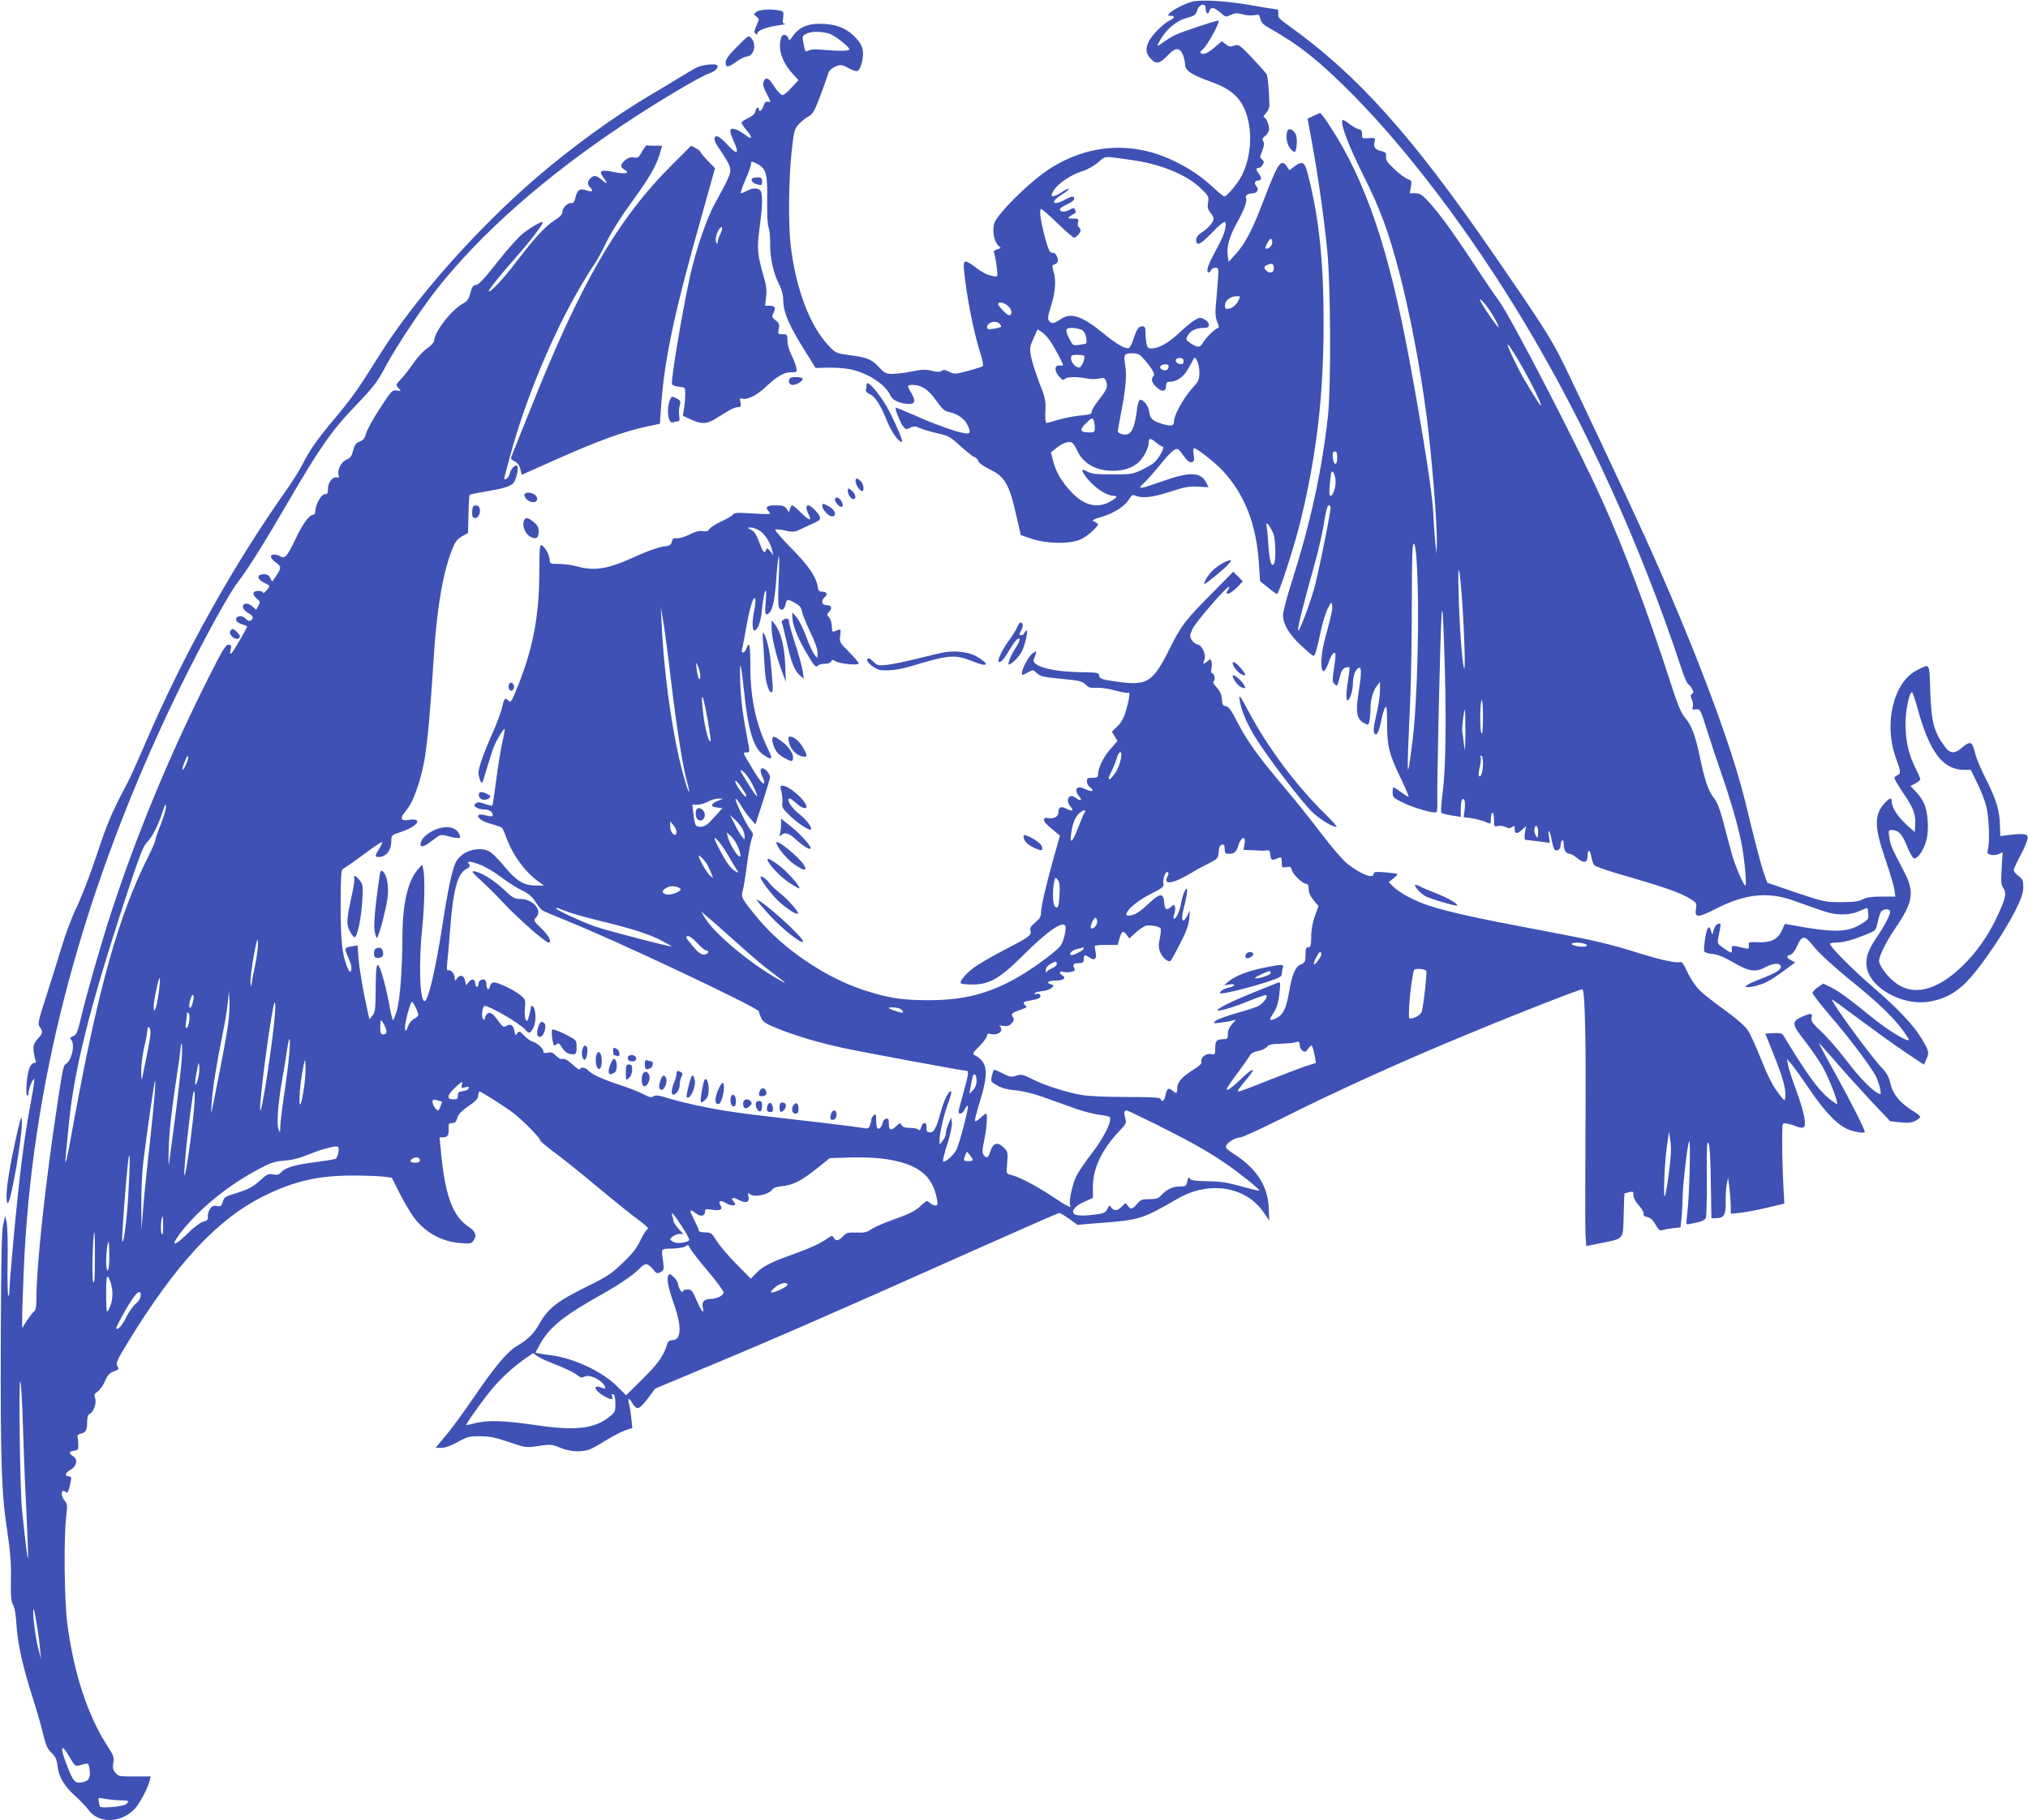 <?xml version="1.0" standalone="no"?>
<!DOCTYPE svg PUBLIC "-//W3C//DTD SVG 20010904//EN"
 "http://www.w3.org/TR/2001/REC-SVG-20010904/DTD/svg10.dtd">
<svg version="1.0" xmlns="http://www.w3.org/2000/svg"
 width="1280pt" height="1149pt" viewBox="0 0 1280 1149"
 preserveAspectRatio="xMidYMid meet">
<g transform="translate(0,1149) scale(0.1,-0.1)"
fill="#3f51b5" stroke="none">
<path d="M7527 11480 c-47 -12 -129 -54 -146 -74 -12 -14 -10 -16 8 -16 28 0
27 -14 -4 -28 -43 -20 -117 -95 -137 -139 -21 -47 -14 -77 23 -112 29 -27 53
-20 100 30 46 50 75 51 95 4 7 -19 14 -48 14 -64 0 -37 42 -64 175 -112 119
-43 180 -101 213 -202 38 -117 27 -268 -28 -381 -23 -48 -95 -136 -112 -136
-6 0 -38 26 -72 58 -78 72 -155 123 -259 172 -261 121 -537 99 -782 -62 -87
-57 -240 -199 -305 -283 -34 -44 -40 -59 -40 -101 0 -46 17 -88 43 -105 5 -4
-3 -9 -18 -13 -20 -5 -25 -11 -20 -25 11 -35 24 -134 19 -142 -2 -4 -10 -6
-17 -4 -7 2 -23 6 -37 9 -14 3 -50 23 -79 46 -76 56 -83 54 -76 -22 17 -165
60 -384 101 -512 14 -43 22 -82 17 -87 -4 -4 -46 -18 -93 -30 -82 -22 -87 -22
-119 -6 -25 13 -37 14 -47 6 -10 -8 -27 -8 -62 0 -39 10 -62 9 -123 -3 -41 -9
-96 -16 -123 -16 -45 0 -53 4 -90 44 -46 49 -75 60 -191 75 -78 11 -81 12
-127 61 -119 127 -206 361 -238 635 -15 134 -12 417 6 583 15 139 18 149 46
178 16 18 44 40 61 49 27 14 38 34 74 129 23 61 45 123 49 138 4 17 18 33 37
43 40 20 51 19 96 -7 21 -12 44 -19 53 -16 22 9 42 90 33 135 -5 26 -21 52
-53 84 -56 55 -122 79 -221 79 -77 0 -132 -26 -167 -78 -21 -30 -23 -31 -29
-12 -3 11 -15 20 -25 20 -13 0 -20 -10 -25 -39 -11 -69 18 -143 86 -216 l29
-31 -44 -47 c-23 -26 -48 -47 -54 -47 -14 0 -36 23 -66 70 -25 40 -45 45 -57
13 -6 -16 0 -37 21 -76 26 -50 27 -54 9 -50 -15 4 -22 -2 -30 -26 -10 -29 -29
-43 -29 -21 0 20 -19 9 -22 -12 -2 -16 -17 -29 -45 -43 -24 -11 -43 -24 -43
-30 1 -5 14 -26 30 -45 43 -49 38 -67 -7 -31 -21 16 -50 33 -65 36 -35 9 -37
-10 -8 -74 39 -85 23 -93 -42 -21 -46 51 -78 64 -78 33 0 -10 8 -30 18 -44 95
-142 96 -144 58 -225 -13 -28 -44 -86 -69 -130 -54 -93 -125 -301 -162 -469
-52 -239 -124 -670 -113 -682 5 -7 26 -13 46 -15 37 -3 37 -3 37 -48 0 -25 -4
-65 -8 -90 l-7 -45 55 -25 c65 -29 95 -28 153 8 24 15 60 37 80 49 21 13 47
23 59 23 20 0 22 4 16 30 -4 25 -3 29 10 24 29 -11 90 18 142 66 77 73 122
100 167 100 39 0 40 0 33 33 -4 17 -18 53 -31 79 -14 27 -24 65 -24 88 0 38
-2 40 -30 40 -30 0 -31 1 -25 34 6 28 3 36 -20 54 -22 17 -24 24 -16 41 20 36
13 51 -20 51 l-30 0 6 54 c6 42 2 73 -18 142 -37 129 -40 166 -23 294 17 122
20 191 10 228 -8 27 -52 30 -95 5 -15 -9 -31 -15 -33 -12 -3 3 10 41 29 85 19
43 35 87 35 97 0 21 3 21 40 2 56 -29 65 -63 62 -226 -1 -91 2 -158 9 -175 6
-16 10 -61 10 -100 -2 -86 19 -185 55 -256 19 -37 27 -70 28 -113 3 -73 39
-155 139 -314 l65 -104 79 2 c43 1 103 -3 133 -9 114 -22 228 -95 260 -167 14
-31 64 -53 120 -53 37 0 40 23 10 72 -27 44 -26 48 13 48 53 0 98 -30 147
-100 38 -54 52 -66 84 -72 48 -10 92 -41 111 -78 26 -50 20 -62 -22 -54 -57
10 -195 60 -317 115 -61 27 -111 47 -113 45 -6 -6 28 -92 46 -116 18 -22 21
-23 45 -11 22 12 31 12 63 -2 21 -9 71 -24 112 -33 67 -15 79 -21 142 -79 38
-35 78 -66 89 -70 10 -3 22 -15 25 -26 4 -12 33 -33 70 -51 97 -46 125 -93
170 -295 l28 -121 71 -24 c101 -33 252 -33 315 1 40 21 101 76 101 92 0 3 -10
10 -22 16 -20 9 -14 12 48 31 79 24 147 69 172 113 12 20 22 27 32 22 46 -21
113 -14 223 22 94 31 122 36 179 33 l66 -4 -14 28 c-36 70 -104 72 -283 8
-135 -48 -157 -51 -114 -12 17 15 63 66 102 114 86 105 108 120 130 89 42 -59
58 -74 75 -68 13 5 15 14 10 47 -4 25 -3 40 4 40 16 0 124 -84 174 -136 143
-151 219 -343 234 -596 l7 -107 50 -40 c27 -23 53 -41 57 -41 12 0 115 319
149 463 102 421 145 789 145 1252 0 383 -28 653 -96 923 -23 92 -34 100 -90
60 l-30 -23 -15 23 c-38 55 -56 27 -153 -227 -63 -167 -111 -258 -169 -323
l-46 -51 -6 39 c-9 53 12 126 59 209 45 80 67 140 56 156 -8 14 14 29 44 29
26 0 40 26 23 43 -17 17 -13 37 9 37 23 0 25 17 5 44 -19 25 -19 36 0 36 8 0
19 9 25 21 9 16 8 23 -4 32 -15 11 -15 16 1 55 12 32 14 48 6 60 -8 13 -5 21
14 35 12 10 23 29 23 42 0 30 -20 75 -33 75 -6 0 0 11 13 25 13 14 23 36 22
52 -2 96 -10 181 -18 195 -5 8 -46 55 -92 103 -79 84 -84 86 -112 77 -24 -9
-33 -7 -54 9 l-24 19 -47 -40 c-43 -37 -73 -49 -88 -34 -3 4 4 15 17 25 27 22
112 179 96 179 -19 0 -235 -72 -275 -92 -22 -11 -54 -31 -72 -44 -43 -32 -46
-30 -20 14 41 70 101 120 165 138 51 14 60 20 68 48 12 41 54 51 54 12 0 -31
16 -42 23 -16 7 28 31 25 70 -10 33 -29 35 -29 65 -14 25 12 39 13 73 4 23 -7
57 -9 75 -6 30 6 33 4 39 -23 5 -24 19 -38 63 -62 184 -104 310 -205 512 -408
353 -355 749 -878 1082 -1431 395 -656 744 -1423 998 -2192 17 -54 37 -101 44
-105 7 -5 19 -19 26 -32 10 -19 10 -25 -1 -32 -10 -6 -10 -13 -1 -34 7 -15 10
-36 6 -47 -5 -17 -2 -19 21 -16 26 3 28 0 69 -132 24 -74 64 -196 90 -270 58
-169 99 -308 125 -430 21 -101 38 -280 27 -280 -11 0 -62 118 -84 195 -11 39
-35 126 -52 195 -24 89 -41 136 -62 162 -36 46 -60 117 -88 255 -28 136 -52
202 -95 253 -26 31 -47 82 -95 232 -135 420 -288 828 -424 1131 -153 342 -585
1176 -658 1272 -25 33 -98 141 -163 240 -127 194 -214 312 -284 388 -36 38
-50 47 -78 47 l-35 0 7 40 c6 37 5 41 -21 50 -16 6 -53 34 -84 63 -44 41 -54
57 -52 78 2 22 -2 28 -25 34 -43 10 -55 24 -48 57 7 28 6 29 -37 26 -41 -3
-43 -2 -41 24 1 20 -4 28 -21 32 -13 3 -40 19 -62 36 -21 17 -40 27 -42 21
-10 -30 39 -159 132 -346 107 -214 158 -350 225 -605 67 -252 136 -614 175
-915 33 -252 67 -678 65 -805 l-2 -65 -8 70 c-4 39 -10 124 -13 190 -5 117
-65 502 -152 970 -128 690 -273 1118 -493 1458 -35 54 -66 96 -70 94 -3 -2
-22 -10 -42 -19 l-36 -17 29 -158 c39 -216 74 -464 95 -673 22 -218 25 -868 4
-1050 -38 -345 -111 -676 -227 -1040 -31 -96 -56 -192 -56 -213 1 -59 37 -120
113 -191 38 -36 74 -66 79 -66 10 0 20 32 49 167 11 50 30 111 43 135 21 40
23 41 26 17 3 -28 -3 -56 -42 -199 -47 -171 -26 -300 24 -151 8 25 21 47 29
49 14 5 14 -9 -5 -138 -5 -35 -2 -49 10 -59 17 -15 15 -19 35 56 7 27 19 44
32 48 11 4 23 5 25 2 3 -3 1 -31 -5 -63 -14 -84 -17 -144 -6 -145 14 -1 34 60
34 108 1 47 17 89 37 97 19 7 18 -37 -2 -163 -19 -118 -10 -162 36 -186 27
-14 28 -14 34 17 3 17 6 51 6 76 0 55 16 110 41 143 l19 24 0 -55 c0 -30 -9
-92 -20 -138 -22 -93 -25 -128 -10 -137 13 -8 26 25 40 96 6 31 16 64 23 73
10 13 12 -8 12 -106 0 -142 13 -191 94 -358 26 -55 45 -100 41 -100 -4 0 -26
14 -48 30 -23 17 -44 30 -47 30 -3 0 -5 -15 -5 -33 0 -30 5 -35 63 -63 70 -35
202 -72 214 -61 4 5 6 34 5 65 -4 86 19 1096 27 1182 5 59 9 16 16 -200 15
-413 11 -771 -9 -919 -9 -68 -13 -128 -9 -132 4 -4 34 -12 66 -17 l57 -9 0 53
c0 52 12 78 24 49 3 -9 3 -35 0 -59 l-6 -44 48 -7 c27 -4 64 -14 83 -21 43
-18 41 -19 41 21 0 19 5 35 10 35 6 0 10 -21 10 -46 0 -41 2 -45 21 -39 11 4
34 1 50 -5 23 -10 32 -10 44 0 13 11 15 8 15 -14 0 -32 16 -33 48 -3 l24 22
-7 -42 c-4 -24 -3 -44 2 -44 4 -1 18 -3 30 -4 11 -1 45 -5 73 -9 l52 -7 -6 43
c-5 28 -4 38 2 28 6 -8 13 -33 16 -55 4 -22 11 -47 15 -54 13 -21 41 -5 41 23
0 14 5 28 10 31 6 4 10 -8 10 -27 0 -36 15 -58 38 -58 8 0 27 -11 44 -25 44
-37 68 -33 68 10 0 47 16 44 24 -4 3 -22 12 -46 20 -54 8 -7 72 -30 143 -51
308 -89 397 -120 466 -163 34 -22 37 -27 32 -57 -12 -62 10 -62 131 0 181 92
326 106 486 48 220 -79 241 -86 301 -86 43 -1 77 5 111 20 27 12 51 21 52 19
2 -2 5 -18 6 -37 3 -32 -1 -37 -50 -66 -85 -51 -174 -52 -432 -4 -25 5 -45 8
-45 7 0 -1 -8 -19 -18 -40 -26 -57 -68 -78 -147 -75 -63 2 -65 2 -62 -21 2
-21 -1 -23 -25 -17 -77 19 -85 19 -83 0 4 -35 0 -35 -46 -3 -44 30 -46 33 -39
68 19 96 19 93 -1 89 -10 -2 -22 -17 -27 -38 -9 -33 -10 -34 -16 -11 -12 47
-27 31 -38 -40 -7 -39 -9 -77 -7 -84 3 -7 26 -15 52 -17 32 -3 73 -19 127 -51
105 -61 145 -67 209 -32 51 27 96 28 96 1 0 -19 -35 -40 -128 -76 -102 -39
-125 -61 -50 -48 65 12 112 36 199 101 l69 51 -25 14 c-30 15 -32 28 -5 35 12
3 29 24 41 51 31 71 48 74 95 15 42 -54 131 -136 264 -244 152 -124 239 -207
297 -282 31 -40 54 -76 51 -78 -12 -12 -131 61 -223 135 -151 123 -215 170
-268 197 l-49 24 -34 -23 c-19 -13 -34 -29 -34 -36 0 -8 49 -71 108 -140 128
-149 264 -330 293 -389 11 -23 23 -58 26 -78 6 -34 4 -36 -13 -27 -45 24 -118
100 -202 210 -49 64 -120 146 -157 180 -57 53 -66 67 -61 88 8 29 -4 30 -61 5
-66 -30 -64 -47 15 -148 38 -48 88 -121 112 -161 40 -68 104 -231 95 -241 -3
-2 -24 13 -49 32 -72 60 -137 149 -293 405 -5 9 -25 12 -60 10 l-51 -3 53
-133 c58 -144 79 -220 73 -267 -3 -30 -3 -30 -50 33 -32 43 -64 108 -104 208
-31 80 -70 163 -85 184 -16 22 -64 65 -106 96 -165 122 -186 139 -219 179 -18
23 -45 67 -59 99 -16 36 -30 56 -38 53 -24 -9 -126 13 -269 58 -180 57 -280
80 -653 150 -363 68 -541 108 -660 146 -94 30 -192 82 -235 125 l-25 25 30 24
c16 13 27 26 25 28 -3 2 -38 7 -77 10 -60 5 -73 3 -73 -9 0 -35 -80 -4 -167
64 -27 22 -99 105 -158 183 -60 79 -165 212 -235 294 -168 198 -239 298 -300
416 -38 75 -55 98 -73 101 -18 2 -23 10 -25 45 -2 30 -12 51 -33 74 -20 22
-26 35 -18 39 12 8 3 50 -11 50 -5 0 -7 13 -4 30 4 16 3 37 0 46 -6 15 -8 16
-24 0 -26 -22 -33 -20 -21 7 14 32 -13 94 -43 99 -12 2 -29 15 -37 29 -13 23
-12 30 7 71 22 45 220 273 230 264 3 -3 -1 -12 -8 -21 -7 -9 -10 -18 -7 -21 8
-9 39 11 72 45 l29 31 -30 31 -30 30 -136 -138 c-169 -171 -191 -199 -266
-349 -110 -219 -141 -236 -354 -204 -76 11 -87 16 -90 34 -3 20 -9 21 -126 23
-175 3 -304 39 -287 81 4 9 10 25 13 35 4 17 3 18 -16 6 -35 -22 -91 -139 -66
-139 3 0 19 8 35 17 28 16 29 16 53 -6 21 -20 42 -25 123 -33 147 -14 163 -17
187 -41 18 -18 31 -22 67 -19 25 2 76 -5 118 -17 41 -11 78 -18 84 -14 12 7 3
-50 -20 -126 -10 -33 -29 -66 -51 -87 l-34 -33 18 -30 17 -29 -45 -51 c-43
-48 -78 -121 -78 -163 0 -14 -8 -18 -35 -18 -30 0 -35 -3 -35 -24 0 -13 10
-30 22 -38 30 -20 8 -30 -26 -12 -16 7 -35 14 -42 14 -26 0 -27 -30 -4 -56 26
-27 9 -34 -23 -9 -40 30 -65 -18 -30 -57 23 -26 10 -32 -27 -13 -35 18 -50 10
-50 -27 0 -23 -34 -40 -65 -32 -33 8 -34 -20 -2 -46 12 -11 34 -29 49 -42 l28
-23 -41 -145 c-49 -176 -78 -305 -79 -345 0 -22 -9 -37 -36 -59 -28 -22 -34
-33 -30 -51 8 -30 -7 -40 -179 -129 -71 -37 -153 -85 -182 -107 -54 -42 -89
-86 -78 -97 4 -4 37 -7 74 -7 106 0 174 39 318 184 154 153 253 222 267 185 8
-21 -13 -105 -33 -128 -32 -38 -178 -145 -265 -194 -182 -105 -346 -147 -571
-146 -165 0 -255 15 -410 66 -239 80 -498 256 -657 445 -107 129 -112 139
-100 181 6 21 18 96 27 167 9 72 23 144 30 161 11 27 10 33 -8 55 -27 32 -101
188 -94 196 4 3 19 -16 34 -42 15 -26 42 -64 59 -83 l32 -36 46 141 c25 78 46
149 46 157 0 20 -30 56 -47 56 -17 0 -16 -24 2 -60 9 -18 11 -31 5 -35 -9 -6
-44 44 -104 148 -27 47 -27 47 -5 47 19 0 21 4 16 33 -39 206 -48 271 -54 387
-3 74 -3 132 1 129 3 -3 13 -75 22 -160 26 -254 61 -367 128 -408 51 -32 55
-26 25 37 -77 157 -112 318 -113 519 0 145 -6 171 -26 117 -12 -31 -35 -32
-26 -1 3 12 15 76 27 141 21 123 48 207 56 173 3 -9 0 -40 -6 -68 -14 -62 -14
-129 -1 -129 23 0 43 55 50 140 5 48 13 96 19 106 8 14 9 -1 4 -65 -5 -69 -4
-83 8 -79 31 9 48 72 58 216 5 79 13 147 16 150 4 4 4 -61 0 -144 -4 -83 -4
-161 0 -173 9 -30 33 -26 41 7 10 42 12 42 56 19 34 -18 44 -29 50 -58 4 -19
27 -78 52 -129 29 -59 46 -107 46 -129 l-1 -36 -18 22 c-10 12 -34 63 -52 113
-19 51 -46 106 -61 123 l-27 32 0 -30 c0 -44 29 -121 77 -206 61 -105 70 -115
84 -101 7 7 27 12 45 12 20 0 36 6 39 15 5 12 9 12 27 1 28 -17 147 -28 147
-14 0 6 -27 38 -61 72 -59 59 -61 62 -56 104 5 45 7 44 -40 25 -9 -4 -13 6
-13 33 0 21 -7 45 -17 56 -15 17 -15 19 1 37 22 24 13 41 -20 41 -28 0 -33 30
-9 50 21 18 14 35 -16 35 -19 0 -25 6 -29 36 -10 60 -58 129 -168 241 -58 59
-103 111 -99 114 4 4 32 2 63 -5 53 -12 58 -11 112 15 31 15 68 32 81 38 36
16 36 30 0 70 -50 57 -78 42 -44 -24 22 -43 2 -37 -51 15 -25 25 -49 45 -53
45 -5 0 -11 -10 -15 -22 l-6 -23 -15 23 c-13 18 -25 22 -71 22 -55 0 -68 -12
-42 -38 6 -6 10 -14 7 -16 -2 -2 -53 -1 -114 3 -90 6 -112 4 -119 -7 -4 -8
-37 -27 -72 -43 -35 -16 -69 -38 -76 -48 -9 -14 -19 -18 -43 -14 -22 4 -47 -3
-84 -22 -29 -14 -64 -25 -79 -23 -21 2 -27 -2 -32 -22 -5 -21 -13 -26 -57 -31
-28 -4 -99 -29 -161 -57 -184 -85 -264 -99 -382 -67 -30 8 -81 15 -112 15 -52
0 -58 2 -58 21 0 29 -26 82 -48 95 -16 10 -17 0 -18 -175 -1 -258 -37 -458
-125 -686 -49 -125 -54 -134 -71 -117 -20 20 -26 14 -38 -40 -6 -29 -35 -108
-65 -174 -54 -122 -85 -212 -85 -245 0 -10 5 -30 11 -46 11 -27 13 -23 39 67
16 52 35 114 43 136 16 44 66 128 72 122 2 -2 -5 -43 -16 -91 -10 -48 -28
-155 -38 -238 -11 -83 -21 -152 -24 -155 -2 -2 -23 3 -47 11 -34 12 -46 13
-57 3 -13 -10 -12 -14 3 -25 10 -7 32 -13 49 -13 32 0 55 -15 55 -36 0 -9 -10
-9 -40 -2 -23 6 -44 8 -48 4 -15 -16 20 -42 77 -57 35 -9 66 -21 70 -25 4 -5
16 -31 26 -59 38 -108 117 -217 199 -277 l39 -28 -52 0 c-75 0 -120 27 -197
120 -37 45 -79 87 -95 95 -70 37 -180 0 -213 -70 -23 -48 -50 -175 -86 -410
-41 -266 -88 -465 -110 -465 -31 0 -38 238 -15 465 15 142 18 317 6 368 l-6
29 -22 -24 c-68 -73 -103 -220 -103 -437 -1 -200 -15 -388 -35 -459 -10 -34
-21 -62 -24 -62 -4 0 -15 46 -25 103 -10 56 -30 138 -43 182 -33 104 -41 85
-42 -96 -1 -119 -3 -140 -20 -160 l-19 -24 -6 25 c-30 130 -58 290 -63 359
l-6 83 -35 -6 c-45 -7 -48 -11 -34 -46 7 -17 17 -43 24 -59 6 -15 8 -37 4 -47
-6 -16 -11 -11 -27 28 -30 77 -39 161 -39 389 0 164 3 218 13 222 6 3 59 39
117 82 143 105 148 107 116 52 -31 -52 -32 -57 -7 -57 49 0 81 41 81 104 0 33
2 35 63 55 107 36 140 90 46 75 -48 -8 -57 9 -24 48 36 43 58 89 88 183 46
149 60 267 97 830 20 299 61 525 121 664 13 32 30 52 56 66 l37 20 3 119 c1
65 5 121 7 123 2 2 42 10 89 18 117 19 165 33 186 54 18 18 37 98 26 109 -12
12 -39 -15 -47 -45 -4 -17 -15 -34 -24 -37 -11 -4 -14 -1 -10 12 2 9 17 62 31
117 115 432 331 923 545 1240 14 22 47 83 72 135 26 54 92 158 152 240 116
160 156 229 180 308 l15 52 -45 0 c-24 0 -47 1 -51 3 -4 1 -18 -17 -31 -40
-20 -37 -26 -42 -50 -37 -19 4 -36 -1 -55 -16 -32 -26 -34 -45 -6 -61 41 -22
5 -30 -67 -15 -81 17 -97 9 -66 -34 31 -41 27 -46 -9 -16 -35 30 -51 32 -73
10 -20 -20 -20 -38 0 -59 23 -22 11 -29 -27 -16 -40 14 -57 1 -68 -50 -5 -20
-13 -33 -21 -31 -23 5 -60 -27 -60 -53 0 -19 -13 -32 -53 -58 -57 -37 -122
-108 -240 -262 -77 -102 -162 -193 -172 -184 -5 6 75 106 175 219 80 89 173
211 166 217 -7 8 -80 -34 -129 -74 -25 -21 -88 -90 -138 -153 -113 -143 -138
-170 -160 -170 -12 0 -21 -14 -30 -49 -10 -38 -19 -52 -45 -66 -74 -40 -183
-180 -184 -237 0 -9 -20 -31 -45 -48 -25 -17 -63 -59 -86 -93 -23 -34 -58 -79
-77 -99 -35 -37 -35 -38 -17 -58 18 -20 18 -20 -11 -15 -28 4 -33 -1 -106
-113 -42 -64 -81 -135 -87 -157 -8 -31 -17 -43 -40 -52 -24 -9 -32 -20 -42
-56 -9 -36 -17 -48 -41 -58 -34 -14 -60 -64 -51 -98 4 -16 2 -20 -10 -15 -25
9 -57 -31 -57 -71 0 -29 -4 -35 -20 -35 -23 0 -59 -66 -60 -107 0 -13 -6 -23
-13 -23 -25 0 -66 -55 -111 -151 -53 -111 -68 -129 -97 -111 -26 16 -59 15
-59 -2 0 -8 13 -24 30 -36 37 -26 37 -35 4 -84 l-26 -38 -12 23 c-8 17 -20 24
-41 24 -45 0 -45 -30 -1 -52 20 -9 36 -19 36 -22 -1 -13 -40 -55 -40 -43 0 7
-13 12 -30 12 -37 0 -40 -23 -8 -50 21 -16 21 -20 9 -44 l-14 -26 -22 20 c-22
21 -50 26 -59 11 -10 -15 3 -35 34 -53 20 -11 28 -22 24 -32 -8 -20 -28 -20
-44 -1 -19 22 -60 19 -60 -4 0 -13 11 -23 35 -31 19 -6 35 -13 35 -14 0 -9
-83 -153 -96 -166 -13 -13 -14 -11 -8 18 6 28 4 32 -15 32 -17 0 -39 -37 -131
-220 -247 -494 -446 -975 -608 -1470 -59 -180 -160 -531 -193 -674 -20 -84
-27 -100 -48 -107 -18 -8 -21 -13 -13 -21 28 -28 5 -134 -33 -155 -17 -10 -24
-51 -80 -438 -60 -422 -105 -863 -105 -1034 0 -61 -4 -82 -17 -92 -9 -8 -29
-34 -45 -58 l-28 -45 0 70 c0 38 5 171 10 296 48 1157 348 2318 907 3513 154
328 371 735 445 831 65 85 167 248 313 499 200 345 280 459 430 615 117 122
136 147 192 253 65 121 230 369 328 492 277 347 670 694 1152 1017 212 143
499 314 558 334 40 14 64 39 50 53 -11 11 -96 1 -128 -15 -17 -9 -70 -40 -117
-69 -47 -29 -125 -76 -175 -105 -223 -131 -497 -330 -720 -522 -381 -328 -774
-773 -992 -1123 -134 -214 -169 -264 -283 -400 -109 -130 -155 -196 -200 -285
-18 -36 -63 -108 -100 -160 -338 -478 -652 -1041 -894 -1605 -47 -110 -98
-222 -113 -250 -96 -180 -127 -253 -192 -451 -40 -120 -97 -268 -126 -329 -32
-64 -72 -172 -98 -260 -25 -82 -69 -223 -98 -313 -44 -134 -51 -166 -41 -180
24 -34 24 -43 -8 -78 -27 -31 -31 -43 -28 -78 3 -22 8 -49 12 -58 6 -13 4 -18
-8 -18 -10 0 -23 -14 -30 -32 -16 -39 -27 -166 -14 -174 4 -3 8 4 8 16 0 25
28 95 36 88 3 -3 -6 -66 -20 -139 -45 -238 -71 -447 -111 -875 -14 -149 -25
-290 -25 -313 0 -22 -3 -41 -7 -41 -5 0 -7 96 -5 212 2 117 -1 231 -6 253 l-9
40 -13 -55 c-10 -42 -13 -218 -15 -735 -2 -768 4 -963 41 -1202 19 -129 25
-200 23 -303 -2 -108 1 -140 13 -160 10 -16 18 -61 22 -125 7 -119 38 -259 99
-452 25 -78 56 -183 68 -235 18 -75 28 -98 54 -123 25 -24 33 -41 38 -84 8
-68 43 -127 112 -189 31 -27 69 -68 86 -90 63 -86 205 -81 290 10 31 33 83
131 94 179 l6 25 -101 0 c-96 -1 -103 0 -121 23 -16 19 -19 33 -14 63 6 34 2
46 -34 101 -128 196 -216 467 -257 783 -18 144 -22 543 -6 674 8 67 7 77 -9
96 -30 33 -23 84 8 53 7 -7 14 3 22 35 14 58 14 66 -3 66 -30 0 -26 21 8 41
42 24 49 66 16 87 -28 17 -25 30 8 34 24 3 27 7 26 38 0 19 -2 41 -5 49 -2 9
4 17 16 19 35 7 45 23 45 72 0 34 5 50 15 54 25 9 47 71 35 100 -7 21 -5 27
16 41 14 9 35 38 46 65 15 36 28 52 52 61 41 16 39 14 26 36 -11 16 -1 38 70
154 303 494 562 773 854 918 193 96 348 131 569 130 78 0 164 -4 191 -7 l49
-7 51 -101 c28 -55 69 -124 90 -152 72 -94 174 -150 290 -159 60 -5 71 -4 82
12 25 33 17 61 -25 88 -101 67 -148 188 -175 448 l-12 119 22 0 c29 0 38 16
36 57 -2 29 0 33 21 33 19 0 26 8 33 32 7 24 26 44 69 74 45 30 61 47 63 67 2
15 5 27 8 27 8 0 139 -82 199 -125 61 -43 185 -167 185 -185 0 -5 43 -41 96
-80 53 -39 177 -139 277 -223 100 -83 213 -174 251 -201 38 -28 63 -52 55 -54
-8 -2 -28 -33 -46 -70 -24 -52 -51 -86 -113 -145 -68 -66 -100 -87 -208 -140
-210 -103 -262 -144 -324 -254 -32 -56 -65 -88 -140 -133 -59 -36 -141 -135
-270 -325 -56 -82 -132 -187 -170 -232 l-69 -83 37 0 c24 0 60 13 103 37 60
33 73 37 141 36 60 0 96 -7 181 -36 106 -36 107 -37 187 -25 77 11 85 11 137
-11 61 -26 140 -30 189 -10 17 7 66 34 108 61 43 26 96 53 118 60 l41 13 -6
60 c-4 33 -10 75 -15 92 -10 41 0 42 22 3 9 -17 25 -30 35 -29 10 0 38 28 63
62 l45 61 315 132 c419 174 856 365 1605 700 341 152 625 277 630 277 6 0 34
-17 63 -37 l52 -38 147 12 c247 19 261 23 486 153 199 115 431 78 544 -88 l34
-50 -3 80 c-6 137 -76 247 -215 337 -54 35 -61 43 -52 59 12 22 60 49 89 49
11 0 125 52 253 116 350 176 774 368 1182 536 322 134 718 288 723 283 16 -16
23 -330 19 -865 -2 -333 -2 -639 0 -680 l5 -76 90 18 c151 30 142 20 146 178
2 74 4 135 5 136 1 1 14 4 30 8 24 6 27 4 27 -20 0 -16 14 -42 35 -65 19 -21
32 -45 29 -52 -3 -10 4 -16 23 -20 20 -4 35 -18 52 -47 19 -34 27 -41 45 -35
11 4 42 9 67 12 l46 5 7 67 c3 36 6 90 6 120 0 73 30 330 41 356 11 24 2 -348
-11 -450 -5 -38 -7 -71 -5 -73 2 -2 28 2 59 9 41 9 58 18 63 33 4 12 7 127 6
256 -2 186 1 231 10 215 8 -13 13 -95 15 -247 l4 -228 27 0 c52 0 64 19 63
101 -1 41 2 92 7 114 l8 40 8 -60 c4 -32 8 -84 9 -113 l0 -54 60 6 c33 3 109
18 169 32 l109 26 -6 112 c-6 124 -9 252 -7 340 1 58 1 58 29 53 15 -2 41 -10
58 -17 17 -8 38 -11 46 -7 23 8 6 96 -47 240 -25 66 -47 136 -50 156 l-6 36
26 -30 c14 -16 67 -89 116 -162 102 -150 184 -233 255 -257 45 -15 94 -21 94
-12 0 17 -85 185 -179 355 -61 110 -111 203 -111 206 0 3 41 -43 92 -101 50
-59 151 -171 224 -250 l134 -142 63 -7 c50 -5 71 -3 96 9 17 9 31 21 31 25 0
5 -17 20 -37 32 -92 56 -136 109 -153 186 -8 33 -23 61 -49 88 -76 80 -335
435 -317 435 3 0 79 -55 168 -122 90 -67 219 -160 287 -206 l124 -83 15 33
c20 43 18 51 -28 129 -51 86 -152 193 -310 329 -124 107 -270 253 -270 271 0
5 17 9 38 9 47 0 98 14 184 48 67 27 68 27 78 75 5 27 15 57 20 68 13 23 60
26 60 4 0 -21 -35 -88 -82 -158 -52 -76 -68 -117 -68 -169 0 -142 220 -274
403 -240 104 19 181 65 260 157 88 102 214 292 278 418 38 78 49 109 49 147 0
43 -4 51 -30 70 -16 12 -30 28 -30 36 0 8 20 53 46 101 25 47 44 95 42 107 -3
23 -29 26 -123 14 l-50 -6 -2 69 c-2 90 -23 159 -82 278 -53 107 -65 137 -81
199 -13 51 -29 53 -77 12 -44 -39 -74 -39 -105 3 -71 93 -89 160 -95 355 -6
183 0 174 -84 131 -147 -74 -211 -334 -134 -550 34 -96 34 -101 9 -114 -20
-10 -21 -12 -7 -39 9 -16 35 -58 59 -93 51 -74 67 -121 62 -182 l-3 -44 -53
48 c-54 49 -92 108 -92 145 0 27 -11 25 -42 -7 -70 -76 -70 -148 2 -358 28
-82 54 -169 57 -192 l6 -43 -87 0 c-64 0 -95 -5 -119 -17 -25 -14 -56 -18
-137 -18 -102 0 -110 2 -285 61 l-180 61 -18 49 c-19 50 -56 192 -122 464 -89
367 -328 997 -634 1674 -108 238 -454 973 -528 1121 -65 130 -140 247 -426
661 -517 750 -861 1133 -1292 1441 -60 43 -70 53 -67 76 2 15 -1 27 -6 27 -5
0 -74 11 -153 25 -162 29 -325 39 -382 25z m-2294 -202 c38 -12 137 -91 127
-102 -9 -8 -69 -9 -156 -1 -54 5 -87 4 -101 -4 -20 -10 -22 -7 -29 32 -12 60
-12 60 16 74 32 16 91 16 143 1z m1947 -804 c170 -29 317 -93 402 -176 47 -45
49 -51 43 -86 -5 -30 -2 -44 14 -64 12 -14 21 -31 21 -37 0 -22 -31 -59 -70
-85 -29 -19 -40 -33 -40 -51 0 -42 27 -29 99 45 78 81 95 88 85 33 -7 -41 -19
-68 -77 -176 -36 -67 -46 -107 -28 -107 5 0 11 7 15 15 3 8 15 15 27 15 21 0
21 -3 16 -82 -4 -46 -9 -115 -13 -153 -5 -53 -2 -79 9 -108 9 -20 12 -37 7
-37 -16 0 -80 -62 -96 -91 -18 -35 -34 -36 -79 -6 -30 21 -32 24 -20 46 17 32
52 50 98 51 30 0 37 4 37 20 0 11 -12 26 -28 34 -26 14 -32 13 -63 -6 -19 -11
-62 -47 -96 -79 -64 -62 -129 -98 -174 -99 -22 0 -28 6 -33 31 -3 17 -6 49 -6
70 0 31 -4 39 -19 39 -25 0 -35 -14 -56 -78 -9 -29 -23 -56 -30 -59 -22 -8
-76 23 -160 92 -136 111 -206 134 -269 91 -44 -30 -59 -32 -75 -12 -10 12 -7
32 13 96 28 87 33 167 14 220 -6 20 -7 35 -2 37 31 11 36 21 27 49 -7 20 -17
29 -30 28 -18 0 -24 14 -47 95 -29 109 -39 181 -24 181 5 0 52 -40 103 -90 51
-49 98 -90 103 -90 15 0 42 29 42 45 0 8 -5 17 -11 21 -6 3 -8 17 -5 30 6 22
3 24 -31 24 -35 1 -37 2 -19 15 10 8 24 16 29 18 6 2 8 11 4 20 -6 16 -9 17
-38 2 -31 -17 -59 -14 -59 5 0 6 20 19 45 30 25 11 45 26 45 35 0 20 -13 19
-57 -5 -80 -43 -99 -16 -22 31 27 17 48 34 45 37 -3 3 -24 -7 -46 -22 -58 -38
-79 -32 -48 14 31 45 101 93 178 119 36 11 79 36 102 57 39 35 41 36 101 29
34 -4 100 -13 147 -21z m-2634 -463 c-9 -16 -16 -38 -16 -48 0 -14 -2 -15 -9
-4 -10 16 2 65 21 88 19 23 21 -1 4 -36z m3484 -50 c0 -20 -19 -41 -37 -41 -9
0 -8 9 5 34 17 35 32 38 32 7z m10 -167 c0 -26 -27 -33 -48 -12 -18 18 -15 28
11 37 29 11 37 6 37 -25z m-225 -204 c-16 -31 -43 -50 -70 -50 -12 0 -15 7
-13 27 3 30 36 53 76 53 22 0 22 -1 7 -30z m1563 -26 c33 -40 86 -133 80 -140
-3 -2 -32 37 -65 86 -62 91 -70 121 -15 54z m-3013 -8 c24 -24 25 -56 3 -56
-12 0 -68 58 -68 71 0 18 42 8 65 -15z m-55 -111 c16 -20 14 -21 -37 -30 -35
-5 -43 -4 -43 9 0 32 58 47 80 21z m514 -36 c16 -8 26 -23 31 -46 3 -19 4 -37
1 -40 -2 -3 -22 -7 -44 -10 -39 -5 -41 -4 -61 35 -30 59 -28 72 14 72 19 0 45
-5 59 -11z m-195 -73 c27 -39 81 -140 81 -151 0 -2 -10 -4 -22 -2 -33 3 -35
-34 -4 -69 20 -23 27 -27 37 -16 15 14 73 15 137 3 24 -5 59 -5 78 -1 32 7 36
6 45 -17 13 -34 7 -50 -46 -118 -25 -31 -45 -65 -45 -75 0 -14 -13 -18 -72
-23 -40 -4 -102 -16 -138 -27 -36 -11 -69 -20 -75 -20 -6 0 -9 29 -7 74 3 66
0 84 -39 182 -23 60 -46 134 -52 165 -9 50 -8 60 16 113 l26 57 26 -17 c14 -9
39 -35 54 -58z m2953 -118 c73 -123 155 -288 143 -288 -7 0 -105 160 -143 235
-88 175 -88 201 0 53z m-2371 15 c56 -62 82 -104 70 -116 -18 -18 -13 -42 18
-71 34 -33 61 -29 61 9 0 18 5 25 20 25 47 0 89 28 119 82 17 29 33 58 35 63
11 25 36 -32 36 -83 0 -51 -3 -57 -51 -110 -51 -58 -109 -164 -109 -200 0 -31
-15 -35 -74 -18 -61 18 -78 34 -83 79 -2 18 -15 43 -28 57 -31 31 -41 20 -50
-55 -16 -121 -40 -160 -93 -146 -15 4 -27 12 -27 17 0 5 10 61 22 124 29 152
36 233 24 300 -10 63 -5 70 50 70 26 0 42 -7 60 -27z m-369 11 c11 -10 -15
-74 -30 -74 -24 0 -52 31 -52 57 0 20 5 23 38 23 21 0 41 -3 44 -6z m628 -35
c0 -15 -5 -20 -22 -17 -34 5 -37 38 -4 38 20 0 26 -5 26 -21z m-94 -36 c-3
-21 -25 -27 -45 -14 -19 12 -5 31 24 31 16 0 22 -5 21 -17z m-472 -339 c3 -9
6 -29 6 -45 0 -26 -3 -29 -32 -29 -60 0 -67 14 -28 54 40 40 46 42 54 20z
m394 -139 c17 -14 35 -25 41 -25 15 0 -21 -69 -51 -97 -12 -12 -50 -34 -83
-50 -56 -26 -69 -28 -185 -28 -101 0 -131 4 -157 18 -37 20 -41 13 -16 -23 45
-68 133 -130 183 -130 29 0 16 -16 -30 -40 -81 -41 -161 -19 -241 67 -58 62
-95 125 -112 193 l-14 54 35 28 c38 31 74 43 96 35 8 -3 23 -25 34 -49 36 -82
116 -129 222 -130 71 -1 129 19 168 55 31 29 62 90 62 122 0 31 11 32 48 0z
m1142 -96 c0 -52 -24 -48 -28 4 -2 28 1 37 12 37 12 0 16 -11 16 -41z m-10
-150 c0 -40 -17 -89 -32 -89 -10 0 -10 35 -1 109 5 48 8 52 20 36 7 -11 13
-36 13 -56z m-35 -191 c-22 -134 -79 -409 -101 -485 -33 -116 -97 -282 -101
-262 -4 16 36 174 107 428 22 79 48 192 57 252 12 78 21 109 31 109 11 0 12
-10 7 -42z m-355 -146 c12 -45 13 -162 1 -181 -16 -25 -29 19 -36 124 -3 55
-9 109 -11 120 -9 37 34 -23 46 -63z m-3246 28 c34 -20 69 -76 80 -125 l7 -30
-20 25 c-18 22 -21 23 -26 7 -10 -25 -20 -14 -44 53 -15 42 -30 64 -49 75 -27
14 -27 14 -3 15 13 0 38 -9 55 -20z m4147 -186 c20 -301 6 -892 -26 -1144 -36
-281 -38 -251 -14 265 5 121 10 392 10 603 0 294 3 382 12 379 8 -2 14 -39 18
-103z m288 -264 c15 -224 21 -450 11 -418 -12 39 -29 276 -34 483 -6 208 6
173 23 -65z m-4994 -495 c37 -306 73 -537 100 -635 24 -89 16 -92 -10 -5 -72
239 -132 642 -149 995 l-5 105 14 -80 c8 -44 31 -215 50 -380z m185 31 c0 -47
-17 -17 -23 39 -5 49 -5 49 8 20 8 -16 14 -43 15 -59z m7682 -205 c76 -279
160 -390 295 -391 l42 0 40 -82 c23 -46 48 -112 58 -148 17 -68 23 -226 10
-272 -6 -24 -4 -28 19 -34 14 -4 36 -2 50 5 l24 11 -6 -100 c-6 -84 -4 -103
10 -125 22 -34 16 -65 -39 -182 -59 -125 -131 -227 -225 -317 -164 -156 -314
-188 -429 -90 -46 38 -91 102 -91 128 0 31 44 120 101 204 117 171 125 232 52
369 -75 143 -81 156 -88 206 -7 45 -6 47 17 47 40 0 65 -27 94 -101 15 -39 35
-74 43 -77 21 -8 59 44 78 108 19 64 13 176 -12 236 -9 21 -32 55 -52 76 l-35
36 31 16 c17 9 31 21 31 27 0 5 -13 36 -29 68 -43 84 -64 173 -64 276 -1 86
23 205 41 205 4 0 19 -45 34 -99z m-7649 -4 c20 -94 35 -201 31 -206 -10 -12
-34 77 -46 176 -15 124 -7 141 15 30z m4907 -59 c-1 -78 -4 -108 -10 -96 -11
19 -9 208 3 208 4 0 7 -51 7 -112z m-111 -90 c-1 -120 -3 -133 -9 -78 -4 36
-9 74 -11 85 -3 23 11 135 17 135 2 0 3 -64 3 -142z m-2174 -166 c-7 -40 -29
-88 -53 -114 -28 -33 -32 -18 -8 30 13 26 29 66 36 89 15 50 35 46 25 -5z
m-5905 -47 c-25 -48 -26 -26 -2 33 10 26 18 36 20 25 1 -10 -7 -36 -18 -58z
m8190 13 c0 -52 -13 -89 -26 -76 -3 4 -1 29 6 57 6 28 9 55 5 61 -3 5 -1 10 4
10 7 0 11 -22 11 -52z m-4609 -134 c18 -35 30 -67 27 -70 -3 -2 -31 36 -61 86
-51 82 -53 89 -27 70 16 -11 43 -50 61 -86z m-41 -66 c0 -16 -10 -7 -40 34
-16 22 -30 48 -30 57 0 9 16 -6 35 -33 19 -27 35 -53 35 -58z m-183 -35 c-44
-19 -44 -37 1 -41 l32 -3 -27 -31 c-16 -16 -40 -43 -55 -59 -26 -28 -61 -37
-84 -21 -6 4 -14 35 -17 70 l-7 62 33 0 c17 1 48 9 67 20 19 11 49 19 65 19
l30 -1 -38 -15z m-3511 -144 c-20 -49 -36 -96 -36 -104 0 -9 -21 -56 -46 -106
-185 -369 -314 -828 -465 -1653 -47 -262 -63 -330 -54 -230 3 27 10 101 16
164 33 366 129 753 368 1481 79 240 106 310 127 330 32 29 75 113 100 194 14
43 20 53 22 37 2 -13 -13 -64 -32 -113z m5828 69 c-5 -7 -22 -49 -39 -92 -37
-98 -56 -111 -43 -30 10 66 29 107 60 128 24 17 35 14 22 -6z m-2158 -100 c8
-15 14 -37 14 -49 0 -22 0 -22 -19 2 -10 13 -31 49 -46 79 l-27 55 32 -30 c17
-16 38 -42 46 -57z m-416 -19 c0 -10 -4 -19 -8 -19 -17 0 -32 25 -32 55 l1 30
19 -24 c11 -13 20 -32 20 -42z m5438 -10 c-3 -33 -3 -34 -16 -11 -7 12 -10 32
-7 43 10 32 27 8 23 -32z m-5061 -63 c24 -47 34 -88 20 -83 -17 5 -64 85 -73
122 l-7 30 23 -20 c12 -11 29 -33 37 -49z m-54 -71 c22 -38 47 -81 56 -94 15
-23 15 -24 -6 -12 -12 6 -33 26 -46 44 -24 31 -87 150 -87 163 0 18 46 -38 83
-101z m3262 68 l-6 -38 46 -2 c25 -1 53 -2 63 -3 9 -1 26 0 37 2 16 2 21 -3
23 -30 4 -35 8 -36 55 -17 14 6 17 2 17 -29 0 -34 1 -35 29 -30 24 5 29 2 35
-19 7 -28 69 -87 91 -87 10 0 15 -11 15 -33 0 -22 10 -45 31 -70 l31 -37 -23
-63 c-14 -39 -23 -86 -23 -129 -1 -58 -4 -68 -18 -68 -15 0 -18 -9 -18 -48 0
-42 -3 -48 -29 -60 -36 -16 -55 -60 -75 -175 -18 -102 -36 -141 -76 -162 -43
-22 -54 -19 -33 13 31 45 42 78 49 148 6 56 5 66 -7 62 -252 -100 -339 -139
-379 -168 -33 -25 68 1 178 45 62 26 117 45 122 43 18 -6 -16 -53 -50 -70 -19
-9 -84 -30 -144 -46 -59 -17 -115 -38 -125 -47 -15 -16 -13 -17 29 -11 25 3
58 8 73 12 l28 7 -25 -28 c-17 -19 -26 -39 -26 -61 0 -29 -3 -34 -24 -34 -46
0 -56 -10 -56 -56 0 -42 -1 -43 -28 -38 -31 6 -68 -25 -59 -50 4 -9 -14 -26
-53 -50 -70 -44 -100 -78 -100 -117 0 -33 -6 -36 -31 -13 -23 21 -35 12 -43
-31 -7 -35 -22 -46 -31 -22 -4 9 -57 12 -218 12 -129 0 -239 5 -282 13 -104
19 -231 60 -308 99 -62 31 -72 33 -104 22 -31 -10 -40 -8 -85 15 -28 15 -53
25 -55 22 -3 -2 -8 -20 -13 -40 -8 -34 -6 -36 35 -59 28 -16 66 -26 113 -30
44 -3 112 -20 172 -41 55 -20 146 -52 201 -72 56 -20 129 -39 161 -42 33 -3
62 -10 64 -17 11 -27 -41 -129 -112 -222 -42 -54 -86 -119 -99 -144 -25 -48
-50 -162 -41 -185 9 -24 -7 -16 -120 58 -107 70 -202 119 -256 132 -27 6 -27
7 -21 75 5 65 4 71 -21 96 -39 39 -68 31 -85 -23 -13 -44 -26 -49 -45 -19 -7
11 -6 33 3 74 17 73 26 183 15 183 -4 0 -20 -12 -36 -27 -15 -14 -30 -24 -34
-21 -3 4 8 51 25 105 63 201 58 264 -25 311 -18 10 -16 14 29 59 26 27 47 56
47 65 0 11 6 15 20 11 33 -9 70 5 70 26 0 11 -6 22 -12 25 -7 3 3 3 22 0 28
-4 40 -1 55 16 16 18 17 24 7 41 -13 20 -7 25 72 53 15 5 17 9 8 18 -20 20
-14 25 31 32 23 4 48 10 56 15 17 11 4 34 -15 27 -8 -3 -14 -2 -14 3 0 5 21
11 46 14 25 2 53 12 62 21 16 15 15 17 -5 22 -36 10 -16 24 32 24 47 0 68 17
41 32 -23 13 -20 31 4 23 11 -4 34 -4 50 0 25 5 28 10 20 24 -12 23 -4 31 32
31 23 0 28 4 28 25 0 29 7 31 39 9 30 -21 45 -6 36 35 -3 17 -6 34 -6 38 1 5
34 8 73 8 l72 0 11 37 c14 51 23 57 45 28 l18 -24 40 36 c22 20 50 39 62 43
26 8 87 -2 95 -16 4 -5 1 -34 -5 -63 -9 -44 -8 -61 4 -89 14 -34 49 -63 64
-53 4 2 31 51 60 108 39 76 54 117 58 158 l4 55 -15 -32 c-28 -61 -45 -35 -25
38 17 62 28 129 20 129 -10 0 -28 -46 -36 -95 -8 -46 -30 -95 -44 -95 -5 0 -5
13 2 30 5 17 7 38 4 46 -6 15 -8 15 -24 0 -29 -26 -41 -19 -44 26 -4 63 -27
61 -98 -6 -32 -31 -70 -60 -85 -66 -115 -44 -37 59 95 125 77 39 87 47 83 67
-6 29 14 81 27 73 7 -4 7 -12 0 -25 -32 -60 29 -52 152 21 29 18 79 45 110 60
54 28 57 31 60 71 2 31 8 44 21 46 13 3 17 -3 17 -27 0 -27 3 -31 29 -31 31 0
45 12 56 50 17 59 50 69 40 13z m-3389 -135 c8 -16 19 -40 25 -55 l10 -27 -22
19 c-19 18 -69 105 -69 121 0 13 42 -31 56 -58z m-1433 2 c30 -11 87 -45 128
-76 41 -31 100 -69 132 -84 43 -21 66 -40 86 -72 15 -23 34 -48 42 -54 8 -5
75 -34 149 -64 297 -117 1220 -553 1220 -575 0 -7 7 -26 15 -43 13 -26 32 -37
118 -71 117 -45 235 -80 392 -115 101 -23 764 -146 786 -146 15 0 10 -33 -21
-141 -16 -57 -30 -110 -30 -116 0 -23 26 -14 38 12 6 14 15 25 20 25 11 0 -51
-238 -72 -279 -19 -37 -79 -87 -84 -72 -2 7 10 57 28 111 18 57 30 114 28 132
l-4 33 -17 -37 c-9 -21 -17 -48 -17 -62 0 -13 -9 -34 -20 -47 l-19 -24 -1 27
c0 42 26 157 54 233 14 38 23 72 20 74 -12 13 -45 -50 -65 -124 -29 -108 -45
-137 -72 -133 -18 2 -21 9 -19 31 4 36 -25 37 -34 1 -5 -18 -10 -22 -17 -15
-6 6 -30 11 -54 11 -30 0 -45 5 -52 17 -9 17 -11 16 -33 -5 -34 -32 -48 -28
-48 14 0 28 -3 35 -17 32 -10 -2 -19 -12 -21 -23 -5 -26 -22 -46 -33 -39 -5 3
-9 26 -9 51 0 39 -2 44 -15 33 -8 -7 -15 -18 -15 -26 0 -7 -4 -24 -9 -37 -9
-23 -13 -24 -55 -16 -24 4 -145 20 -268 34 -419 48 -483 56 -578 71 -130 20
-269 51 -368 80 -66 20 -87 23 -98 13 -12 -9 -24 -7 -62 13 -26 14 -92 40
-147 58 -111 36 -184 70 -204 94 -15 18 -51 22 -51 5 0 -6 -20 7 -45 30 -31
28 -52 40 -64 36 -11 -3 -26 4 -41 20 -19 20 -30 24 -52 20 -20 -5 -28 -3 -28
7 0 19 -39 54 -70 63 -13 4 -38 22 -53 39 -27 28 -30 29 -42 13 -11 -16 -13
-14 -19 18 -7 36 -25 45 -55 26 -11 -7 -22 1 -41 27 -40 56 -57 67 -75 52 -8
-7 -15 -20 -15 -28 0 -12 -3 -13 -11 -5 -13 13 -4 83 10 83 33 0 219 -109 256
-150 24 -27 32 -25 50 10 16 30 19 78 9 118 -7 23 -24 31 -24 10 0 -7 -5 -31
-11 -52 -10 -35 -12 -37 -21 -22 -6 10 -8 43 -5 72 5 51 4 55 -26 80 -41 35
-151 87 -174 82 -10 -2 -19 -13 -21 -26 -4 -29 -22 -18 -22 13 0 13 -4 26 -9
29 -16 10 -41 -5 -41 -25 0 -10 -4 -19 -10 -19 -5 0 -10 9 -10 19 0 30 -21 37
-41 12 l-17 -21 -7 30 c-7 34 -31 40 -51 13 -12 -17 -13 -16 -14 4 0 26 -27
56 -42 47 -8 -5 -9 11 -5 52 4 32 11 120 17 194 19 257 46 362 101 393 26 14
29 20 19 32 -18 22 7 20 73 -5z m3654 -188 c-4 -78 -10 -93 -30 -73 -13 13
-15 109 -3 156 7 29 8 29 23 10 11 -15 14 -38 10 -93z m-2393 38 c15 -14 -58
-44 -89 -36 -31 8 -29 26 6 44 24 12 66 8 83 -8z m-694 -152 c30 -10 120 -35
198 -54 190 -46 293 -79 376 -121 37 -19 66 -36 65 -38 -5 -4 -401 98 -479
125 -76 25 -250 106 -250 115 0 4 8 4 18 0 9 -4 42 -16 72 -27z m1060 -198
c74 -67 169 -147 210 -177 97 -73 106 -82 45 -47 -183 103 -414 297 -469 395
l-20 34 50 -42 c27 -23 110 -96 184 -163z m2265 140 c0 -22 -28 -50 -39 -39
-9 9 18 69 29 66 5 -2 10 -14 10 -27z m-5314 -269 c-11 -53 -22 -109 -24 -126
-3 -22 -4 -17 -6 15 -1 25 9 101 21 169 19 99 24 115 26 81 2 -23 -6 -86 -17
-139z m2791 134 c23 -25 47 -45 55 -45 18 0 17 -17 -3 -24 -22 -9 -46 7 -87
58 -41 50 -44 56 -21 56 8 0 34 -20 56 -45z m5602 -4 c31 -12 2 -22 -43 -15
-23 4 -41 10 -41 15 0 11 57 11 84 0z m-3164 -29 c0 -11 -66 -45 -79 -41 -19
7 6 31 40 39 19 4 35 8 37 9 1 1 2 -2 2 -7z m1500 -36 c0 -15 -40 -69 -47 -63
-6 7 29 77 39 77 4 0 8 -6 8 -14z m-1670 -61 c0 -9 -12 -20 -27 -26 -15 -6
-31 -16 -35 -22 -5 -8 -8 -8 -8 3 0 20 11 34 35 48 27 15 35 15 35 -3z m2332
-43 c6 -6 -13 -187 -27 -254 -6 -24 -44 -48 -78 -48 -14 0 8 247 28 306 4 12
64 9 77 -4z m-8002 -152 c-13 -86 -30 -129 -30 -76 0 42 34 202 39 180 2 -10
-2 -57 -9 -104z m440 -185 c-6 -44 -28 -170 -50 -280 -65 -330 -60 -312 -54
-220 5 87 30 246 68 432 14 67 29 156 33 199 l8 79 3 -65 c2 -36 -2 -101 -8
-145z m-224 134 c-6 -22 -14 -35 -19 -30 -5 5 -3 26 4 50 16 52 30 34 15 -20z
m1424 -76 c0 -7 -12 -18 -27 -25 -16 -8 -31 -27 -38 -48 -11 -31 -13 -33 -19
-14 -5 18 25 140 42 169 6 9 41 -60 42 -82z m-905 0 c-14 -178 -87 -650 -93
-600 -6 46 54 511 84 655 10 48 15 18 9 -55z m3953 35 c23 -23 12 -27 -33 -11
-25 8 -45 17 -45 19 0 10 67 3 78 -8z m-4494 -76 c-4 -23 -11 -42 -17 -42 -6
0 -7 15 -3 38 3 20 6 44 6 52 0 10 3 11 10 4 7 -7 8 -28 4 -52z m1231 -22 c21
-40 19 -60 -5 -60 -17 0 -20 7 -20 45 0 25 2 45 5 45 2 0 11 -13 20 -30z
m-1475 -49 c0 -16 -11 -82 -24 -147 -14 -66 -27 -130 -29 -144 -2 -14 -5 7 -6
45 0 40 8 106 19 153 11 46 20 94 20 108 0 14 4 22 10 19 6 -3 10 -19 10 -34z
m870 -191 c-7 -58 -20 -161 -31 -230 -10 -69 -19 -145 -20 -170 0 -41 -1 -43
-11 -20 -13 32 -3 169 23 314 11 61 25 149 32 196 17 119 23 48 7 -90z m6384
109 c0 -12 9 -27 18 -33 14 -9 21 -6 33 12 9 12 19 22 23 22 4 0 12 -25 18
-55 l10 -55 -66 -21 c-36 -12 -142 -53 -237 -90 -94 -38 -177 -69 -184 -69
-13 0 -4 14 55 84 60 72 34 67 -43 -7 -73 -71 -107 -88 -76 -39 10 15 41 59
70 97 29 39 57 80 64 92 7 14 24 23 50 28 22 3 47 15 57 26 13 15 31 19 83 20
36 1 77 4 91 8 30 9 32 8 34 -20z m-7057 -86 c-4 -54 -22 -217 -41 -363 -20
-146 -37 -281 -40 -300 -2 -19 -3 28 -1 105 3 94 16 217 39 373 20 128 36 244
36 257 0 14 3 25 7 25 3 0 3 -44 0 -97z m773 -173 c-7 -47 -16 -94 -21 -105
-15 -38 -10 88 8 190 17 95 18 97 21 50 2 -28 -2 -88 -8 -135z m-670 50 c-18
-67 -25 -37 -9 42 12 63 14 68 17 36 2 -20 -2 -55 -8 -78z m4914 -14 c-1 -25
-9 -45 -24 -59 l-22 -22 6 33 c15 84 19 93 29 89 7 -2 11 -21 11 -41z m-5188
-88 c-4 -51 -18 -194 -32 -318 -14 -124 -32 -295 -39 -380 l-12 -155 -1 160
c-1 88 5 207 12 265 22 185 71 520 75 520 2 0 1 -42 -3 -92z m1939 62 c-6 -18
-3 -20 21 -14 20 5 26 4 22 -7 -2 -8 -19 -15 -36 -17 -26 -3 -32 -8 -32 -28 0
-20 -5 -24 -30 -24 -42 0 -39 25 10 72 46 43 54 46 45 18z m-1689 -132 c-7
-101 -41 -358 -56 -423 -22 -96 14 280 46 483 10 66 17 29 10 -60z m1562 28
c4 -4 -17 -56 -22 -56 -12 0 -36 34 -36 52 0 17 4 19 27 13 16 -4 29 -8 31 -9z
m4515 -147 c217 -109 313 -163 427 -240 92 -63 224 -168 218 -175 -2 -2 -53
10 -114 27 -86 24 -131 31 -212 32 -79 2 -105 5 -112 17 -7 12 -11 8 -16 -17
-6 -31 -9 -33 -46 -33 -45 0 -83 -17 -117 -54 -20 -22 -33 -26 -77 -26 -46 0
-55 -4 -77 -30 -30 -35 -41 -37 -59 -11 -13 19 -14 19 -37 -5 -27 -28 -49 -31
-67 -7 -11 16 -13 16 -24 -8 -10 -22 -22 -28 -64 -34 -74 -12 -134 -11 -147 2
-19 19 8 52 66 77 l53 24 0 69 c-1 115 56 235 163 349 48 50 50 54 41 88 -10
34 -7 46 10 46 4 0 90 -41 191 -91z m3232 -289 c-8 -69 -20 -139 -25 -156 -14
-42 -5 197 11 311 l13 90 9 -59 c6 -42 4 -97 -8 -186z m-8400 111 c-3 -17 -11
-33 -16 -36 -5 -3 -62 -13 -126 -21 -129 -16 -191 -34 -218 -64 -14 -16 -26
-19 -52 -14 -29 6 -39 1 -78 -35 -49 -45 -78 -60 -170 -88 -53 -16 -61 -22
-69 -50 -9 -28 -13 -31 -37 -26 -21 4 -31 0 -44 -20 -9 -14 -15 -36 -13 -48 2
-18 -3 -24 -29 -31 -18 -5 -59 -35 -97 -73 -86 -85 -114 -87 -50 -2 115 150
297 300 490 403 82 44 105 52 167 57 48 3 99 16 152 38 95 38 177 59 189 49 4
-5 5 -22 1 -39z m4005 -43 c0 -5 -13 -8 -30 -8 -21 0 -28 4 -25 15 17 53 15
51 35 25 11 -14 20 -28 20 -32z m-5330 -217 c-10 -178 -36 -363 -39 -281 -1
37 23 353 36 475 14 123 15 10 3 -194z m1840 213 c0 -9 -11 -14 -30 -14 -33 0
-39 14 -13 28 21 12 43 5 43 -14z m3014 -5 c153 -37 226 -108 250 -241 6 -32
4 -38 -10 -38 -10 0 -26 8 -36 17 -17 16 -20 15 -51 -14 -40 -38 -71 -54 -194
-98 -54 -19 -111 -45 -127 -57 -23 -17 -42 -21 -90 -19 -54 2 -64 -1 -86 -24
-27 -29 -45 -32 -58 -8 -9 15 -12 14 -38 -4 -48 -34 -112 -63 -224 -103 -137
-49 -187 -75 -228 -118 l-33 -34 -89 90 c-49 49 -105 115 -125 146 -33 53 -38
56 -75 56 -25 0 -40 5 -40 13 0 6 -14 38 -30 70 -32 60 -29 70 13 37 29 -23
57 -17 57 11 0 17 5 18 40 13 55 -9 74 0 58 25 -18 29 -2 38 31 18 46 -27 80
-20 49 11 -21 21 1 26 36 7 44 -24 69 -15 60 22 -5 23 -4 26 7 16 26 -25 125
-5 145 30 5 8 30 16 60 19 68 6 123 34 220 112 l81 65 94 3 c146 5 247 -2 333
-23z m-1364 -405 c28 -42 50 -82 50 -89 0 -18 -73 -29 -99 -15 -12 6 -21 12
-21 15 0 13 35 35 57 35 l25 0 -31 35 c-17 20 -31 42 -31 50 0 7 -3 20 -6 29
-14 36 10 11 56 -60z m-3270 -6 c-1 -45 -3 -58 -10 -46 -9 14 -3 108 6 108 2
0 4 -28 4 -62z m-431 -205 c0 -126 -3 -162 -11 -146 -10 20 -2 313 8 313 2 0
4 -75 3 -167z m91 17 c0 -53 -4 -90 -10 -90 -6 0 -10 26 -10 59 0 57 9 121 16
121 2 0 4 -40 4 -90z m3664 52 c4 -10 53 -75 111 -143 58 -68 104 -131 102
-139 -3 -20 -45 -40 -83 -40 -40 0 -57 -20 -48 -56 12 -48 -12 -18 -41 51 -25
58 -31 65 -57 65 -15 0 -28 -5 -28 -12 -1 -20 -30 24 -30 44 0 11 -12 31 -26
45 -21 21 -28 23 -35 12 -13 -20 -2 -78 37 -188 48 -138 44 -221 -12 -221 -15
0 -27 -7 -30 -17 -25 -82 -55 -125 -155 -225 l-107 -106 -63 62 c-96 92 -268
172 -414 191 -27 3 -60 8 -73 11 l-23 5 28 51 c59 108 152 183 383 312 118 66
213 131 249 170 32 34 49 33 81 -5 23 -29 28 -31 49 -20 20 11 22 18 18 54
-14 103 -20 92 58 95 39 2 74 7 80 13 14 14 23 11 29 -9z m-3655 -221 c15 -46
14 -105 -3 -146 -8 -19 -17 -35 -20 -35 -4 0 -6 53 -6 117 0 116 6 131 29 64z
m4271 -11 c0 -12 -76 -50 -100 -49 -9 0 -3 11 18 29 31 29 82 41 82 20z
m-4083 -75 c-1 -13 -15 -34 -30 -45 -15 -12 -41 -48 -57 -79 -28 -57 -55 -89
-66 -78 -6 6 77 156 114 204 27 36 44 35 39 -2z m2598 -420 c79 -30 144 -62
167 -82 13 -11 21 -12 37 -3 36 19 131 -34 131 -74 0 -3 -12 -1 -26 5 -59 22
-39 -24 24 -57 43 -23 54 -22 45 3 -4 10 -2 14 7 11 9 -3 14 -22 14 -57 1 -49
-2 -56 -34 -82 -95 -79 -217 -93 -472 -55 -199 29 -299 32 -378 12 -30 -8 -56
-13 -57 -12 -5 5 98 149 155 219 58 72 147 153 222 204 l45 31 27 -19 c15 -11
57 -31 93 -44z m-3341 -375 c4 -135 13 -382 22 -549 8 -167 13 -306 11 -308
-4 -3 -14 74 -38 305 -13 122 -22 831 -11 812 5 -8 12 -125 16 -260z m89
-1280 c9 -52 18 -122 20 -155 l6 -60 -19 75 c-19 72 -39 250 -27 240 3 -3 12
-48 20 -100z m209 -837 c26 -45 34 -54 52 -49 67 19 64 20 71 -22 9 -55 -6
-79 -51 -84 -42 -5 -50 4 -88 98 -51 128 -43 161 16 57z m321 -268 c50 0 56
-5 32 -25 -18 -15 -165 -27 -165 -14 0 5 -3 20 -7 33 -6 23 -5 24 43 15 27 -5
70 -9 97 -9z"/>
<path d="M4394 6375 c-4 -8 -3 -27 0 -41 9 -34 49 -30 54 5 6 37 -42 68 -54
36z"/>
<path d="M7863 5465 c-3 -9 -3 -18 0 -21 10 -10 47 7 47 22 0 19 -39 18 -47
-1z"/>
<path d="M7972 5380 c-98 -20 -181 -53 -222 -89 l-25 -22 33 6 c18 4 32 2 32
-3 0 -5 -14 -12 -32 -16 -32 -6 -58 -22 -58 -36 0 -10 170 30 293 70 72 23 97
35 97 48 0 9 3 27 6 40 8 27 3 27 -124 2z m48 -33 c0 -13 -90 -41 -99 -31 -4
4 78 43 92 44 4 0 7 -6 7 -13z"/>
<path d="M3029 5938 c33 -29 105 -101 161 -161 93 -97 253 -237 272 -237 24 0
2 44 -44 88 -52 50 -52 51 -33 72 40 44 -21 114 -99 115 -39 0 -50 6 -111 64
-66 61 -150 111 -188 111 -12 0 2 -17 42 -52z"/>
<path d="M3400 5014 c-19 -48 -9 -82 18 -65 19 11 32 67 19 80 -17 17 -27 13
-37 -15z"/>
<path d="M3485 4990 c-8 -13 5 -100 14 -100 4 0 12 5 18 11 7 7 16 0 30 -24
14 -22 31 -36 49 -40 39 -7 44 -2 43 46 0 42 -1 42 -74 79 -42 21 -77 33 -80
28z"/>
<path d="M3676 4864 c-8 -29 1 -64 14 -64 12 0 24 65 15 79 -11 18 -23 12 -29
-15z"/>
<path d="M3870 4855 c0 -14 2 -25 4 -25 2 0 11 -3 20 -6 24 -9 20 33 -4 46
-18 9 -20 8 -20 -15z"/>
<path d="M3766 4835 c-9 -25 -7 -68 4 -85 16 -23 31 7 28 54 -3 41 -21 59 -32
31z"/>
<path d="M3965 4820 c-9 -15 3 -30 24 -30 23 0 31 9 24 26 -6 16 -39 19 -48 4z"/>
<path d="M3855 4777 c-25 -60 -15 -83 24 -58 17 11 19 67 3 83 -9 9 -15 2 -27
-25z"/>
<path d="M4070 4771 c0 -31 6 -36 34 -25 17 6 23 44 7 44 -5 0 -16 3 -25 6
-13 5 -16 -1 -16 -25z"/>
<path d="M3950 4718 c0 -50 0 -51 20 -33 12 11 20 31 20 52 0 26 -4 33 -20 33
-17 0 -20 -7 -20 -52z"/>
<path d="M4062 4718 c-15 -15 -16 -75 0 -84 14 -9 38 23 38 52 0 29 -22 48
-38 32z"/>
<path d="M4270 4711 c0 -10 -7 -35 -15 -54 -17 -41 -20 -77 -6 -77 19 0 41 32
41 61 0 17 5 40 11 51 9 16 8 23 -2 29 -21 13 -29 11 -29 -10z"/>
<path d="M4347 4638 c-10 -39 -15 -73 -13 -75 20 -20 60 66 51 108 -11 48 -19
40 -38 -33z"/>
<path d="M4170 4674 c-14 -37 -12 -64 5 -64 19 0 38 46 30 71 -9 27 -24 24
-35 -7z"/>
<path d="M4447 4673 c-10 -16 -30 -134 -23 -140 4 -4 16 3 28 15 16 15 21 33
21 67 0 43 -15 77 -26 58z"/>
<path d="M4531 4606 c-21 -52 -20 -86 3 -86 24 0 48 121 28 134 -5 3 -19 -19
-31 -48z"/>
<path d="M4796 4604 c-10 -26 -7 -34 13 -34 24 0 33 13 25 34 -8 21 -30 21
-38 0z"/>
<path d="M4614 4567 c-9 -25 0 -62 16 -62 10 0 15 10 15 34 0 36 -21 54 -31
28z"/>
<path d="M4697 4543 c-11 -10 -8 -41 4 -48 5 -4 19 1 30 11 14 13 16 20 8 31
-12 14 -32 17 -42 6z"/>
<path d="M4770 4516 c0 -25 22 -51 33 -39 4 3 7 19 7 35 0 21 -5 28 -20 28
-14 0 -20 -7 -20 -24z"/>
<path d="M4846 4515 c-11 -30 -6 -45 15 -45 16 0 20 5 17 27 -3 31 -23 41 -32
18z"/>
<path d="M4920 4500 c0 -32 9 -37 28 -18 19 19 15 48 -8 48 -16 0 -20 -7 -20
-30z"/>
<path d="M5012 4518 c-20 -20 -15 -58 8 -58 15 0 20 7 20 29 0 34 -12 45 -28
29z"/>
<path d="M5244 4455 c-7 -30 -1 -40 21 -32 20 8 20 57 0 57 -8 0 -17 -11 -21
-25z"/>
<path d="M4774 11415 c-19 -15 -19 -15 0 -30 19 -14 19 -16 1 -55 -14 -31 -16
-43 -7 -52 9 -9 12 -9 12 0 0 19 55 41 127 51 37 5 60 9 49 10 -16 1 -18 7
-13 40 5 37 3 39 -25 45 -54 11 -124 6 -144 -9z"/>
<path d="M4653 11196 c-54 -54 -73 -80 -73 -100 0 -34 17 -33 68 5 23 17 54
32 69 33 42 5 59 76 26 114 -18 21 -19 20 -90 -52z"/>
<path d="M8126 10664 c-12 -32 -5 -82 15 -108 11 -14 24 -26 29 -26 11 0 19
58 13 96 -6 37 -47 64 -57 38z"/>
<path d="M4248 10456 c-351 -349 -584 -752 -909 -1571 -55 -137 -104 -260
-109 -272 -8 -19 -5 -24 18 -35 18 -9 30 -25 36 -49 l9 -36 234 104 c251 112
417 171 553 200 l85 18 7 101 c20 298 80 586 255 1205 l86 307 -47 48 c-25 27
-46 52 -46 56 0 4 -13 14 -29 23 l-29 15 -114 -114z"/>
<path d="M4746 10362 c-8 -14 8 -30 37 -37 24 -6 27 -5 27 19 0 22 -4 26 -29
26 -17 0 -32 -4 -35 -8z"/>
<path d="M4987 9103 c-16 -16 -6 -43 16 -43 27 0 70 28 62 41 -7 10 -68 12
-78 2z"/>
<path d="M5470 9063 c0 -12 -2 -27 -5 -35 -3 -8 7 -18 25 -26 34 -16 66 -65
109 -171 27 -67 72 -131 93 -131 10 0 -22 80 -76 188 -50 99 -145 214 -146
175z"/>
<path d="M4232 8973 c-28 -55 -17 -161 15 -149 8 3 22 6 30 6 12 0 14 8 10 35
-3 19 -2 48 3 65 8 27 6 32 -20 45 -27 14 -30 14 -38 -2z"/>
<path d="M5400 8452 c0 -21 27 -62 41 -62 16 0 10 46 -9 63 -24 22 -32 21 -32
-1z"/>
<path d="M5352 8384 c3 -27 31 -54 43 -42 11 11 -4 42 -26 56 -19 12 -20 11
-17 -14z"/>
<path d="M3310 8366 c0 -22 29 -46 56 -46 30 0 33 34 5 50 -28 15 -61 12 -61
-4z"/>
<path d="M5270 8336 c0 -16 26 -46 41 -46 13 0 11 22 -5 43 -16 21 -36 22 -36
3z"/>
<path d="M5190 8296 c0 -22 40 -66 61 -66 34 0 20 44 -22 65 -35 18 -39 19
-39 1z"/>
<path d="M2987 8293 c-4 -3 -7 -21 -7 -40 0 -26 4 -33 20 -33 21 0 37 38 26
65 -6 15 -28 20 -39 8z"/>
<path d="M3305 8197 c-8 -32 9 -73 39 -93 36 -23 56 -12 56 30 0 26 -7 40 -31
60 -38 32 -57 33 -64 3z"/>
<path d="M7725 7939 c-21 -11 -52 -32 -68 -47 -29 -27 -62 -80 -55 -88 5 -4
125 93 152 125 27 29 18 33 -29 10z"/>
<path d="M4947 7579 c-10 -6 -15 -14 -13 -18 3 -4 17 -61 32 -127 28 -127 48
-177 84 -209 l23 -20 -6 47 c-4 26 -25 103 -47 171 -22 68 -40 131 -40 140 0
22 -12 27 -33 16z"/>
<path d="M4870 7525 c0 -56 26 -166 64 -270 l26 -70 -4 110 c-5 116 -28 206
-66 255 l-20 25 0 -50z"/>
<path d="M6420 7530 c-7 -16 -29 -52 -49 -79 -42 -56 -77 -128 -68 -138 11
-10 35 16 67 72 17 29 37 58 45 65 29 24 27 0 -4 -49 -18 -27 -36 -63 -41 -80
-8 -27 -7 -30 8 -22 22 12 56 50 73 81 17 34 39 130 29 130 -4 0 -10 -7 -14
-15 -3 -8 -12 -15 -21 -15 -14 0 -14 3 0 30 15 29 13 50 -4 50 -5 0 -14 -13
-21 -30z"/>
<path d="M1453 7503 c-9 -23 34 -58 54 -42 11 10 10 16 -8 36 -27 27 -37 29
-46 6z"/>
<path d="M4815 7454 c2 -27 7 -97 10 -157 5 -105 23 -177 45 -177 7 0 9 19 6
58 -3 31 -8 90 -11 130 -6 74 -30 169 -46 186 -5 6 -7 -11 -4 -40z"/>
<path d="M5965 7373 c-16 -2 -92 -20 -168 -39 -75 -19 -164 -37 -198 -41 -56
-6 -62 -4 -88 21 -21 21 -31 24 -37 15 -11 -18 54 -69 91 -70 63 -3 112 4 190
27 240 72 275 74 390 27 93 -38 105 -17 19 33 -46 27 -130 38 -199 27z"/>
<path d="M7780 7305 c0 -18 27 -55 51 -69 38 -22 37 -6 -2 39 -27 31 -49 44
-49 30z"/>
<path d="M7780 7225 c0 -19 32 -63 54 -73 31 -14 33 -4 5 32 -20 25 -59 53
-59 41z"/>
<path d="M3210 7155 c0 -26 24 -35 32 -12 7 18 -2 37 -18 37 -8 0 -14 -10 -14
-25z"/>
<path d="M7824 7073 c9 -63 41 -141 94 -230 74 -122 303 -423 368 -483 54 -48
122 -89 150 -90 6 0 -27 37 -73 83 -179 174 -362 418 -483 647 -55 102 -61
110 -56 73z"/>
<path d="M4876 6831 c-8 -13 11 -71 31 -93 10 -11 34 -29 55 -39 32 -16 37
-17 42 -3 10 26 -22 80 -69 113 -47 34 -51 35 -59 22z"/>
<path d="M4980 6803 c10 -42 44 -79 83 -88 34 -9 35 6 6 55 -24 41 -57 69 -80
70 -14 0 -16 -6 -9 -37z"/>
<path d="M4932 6493 c5 -20 8 -52 6 -70 -4 -31 2 -40 58 -92 52 -49 124 -92
124 -75 0 20 -35 64 -73 93 -47 35 -85 93 -66 100 6 2 25 -11 43 -28 28 -28
66 -42 66 -25 0 38 -109 134 -151 134 -15 0 -16 -5 -7 -37z"/>
<path d="M3022 6468 c4 -27 41 -36 64 -17 13 11 12 14 -8 25 -37 21 -60 18
-56 -8z"/>
<path d="M4930 6288 c0 -18 -3 -44 -6 -58 -6 -21 -4 -23 7 -12 22 21 48 14 92
-27 44 -40 85 -66 93 -58 10 9 -63 91 -123 139 l-63 50 0 -34z"/>
<path d="M2768 6260 c-46 -14 -94 -48 -107 -76 -18 -40 0 -48 40 -20 19 14 45
33 58 42 20 15 29 16 67 6 24 -7 53 -12 64 -12 17 0 18 3 9 24 -19 41 -70 55
-131 36z"/>
<path d="M6460 6213 c0 -30 23 -55 67 -75 49 -22 58 -20 48 11 -8 26 -115 86
-115 64z"/>
<path d="M4900 6171 c0 -24 70 -110 114 -138 64 -43 83 -44 59 -2 -27 46 -173
165 -173 140z"/>
<path d="M4850 6049 c22 -39 85 -102 138 -136 30 -19 55 -33 57 -31 10 9 -82
112 -132 148 -63 45 -79 50 -63 19z"/>
<path d="M2396 5963 c-27 -185 -38 -304 -32 -345 4 -27 10 -48 14 -48 13 0 65
202 70 271 5 68 -8 129 -33 149 -10 9 -14 3 -19 -27z"/>
<path d="M2236 5947 c3 -8 -2 -47 -11 -88 -38 -172 -40 -203 -18 -245 10 -21
24 -39 30 -41 17 -6 45 129 50 237 5 86 3 98 -17 123 -22 28 -43 37 -34 14z"/>
<path d="M4800 5954 c0 -19 66 -107 113 -152 50 -47 114 -88 123 -80 8 9 -58
86 -110 127 -30 24 -62 54 -71 67 -15 23 -55 51 -55 38z"/>
<path d="M8930 5903 c1 -14 34 -50 62 -68 27 -17 198 -68 205 -61 9 8 -58 47
-131 76 -43 17 -91 37 -107 46 -16 8 -29 11 -29 7z"/>
<path d="M4856 5714 c81 -88 199 -182 212 -169 16 16 -259 265 -292 265 -4 0
32 -43 80 -96z"/>
<path d="M2373 5503 c-15 -6 -17 -49 -3 -58 6 -3 19 -3 31 0 15 5 19 14 17 33
-3 26 -20 36 -45 25z"/>
<path d="M92 4265 c-45 -211 -61 -341 -45 -369 17 -30 98 435 91 526 -2 32
-13 -4 -46 -157z"/>
</g>
</svg>
